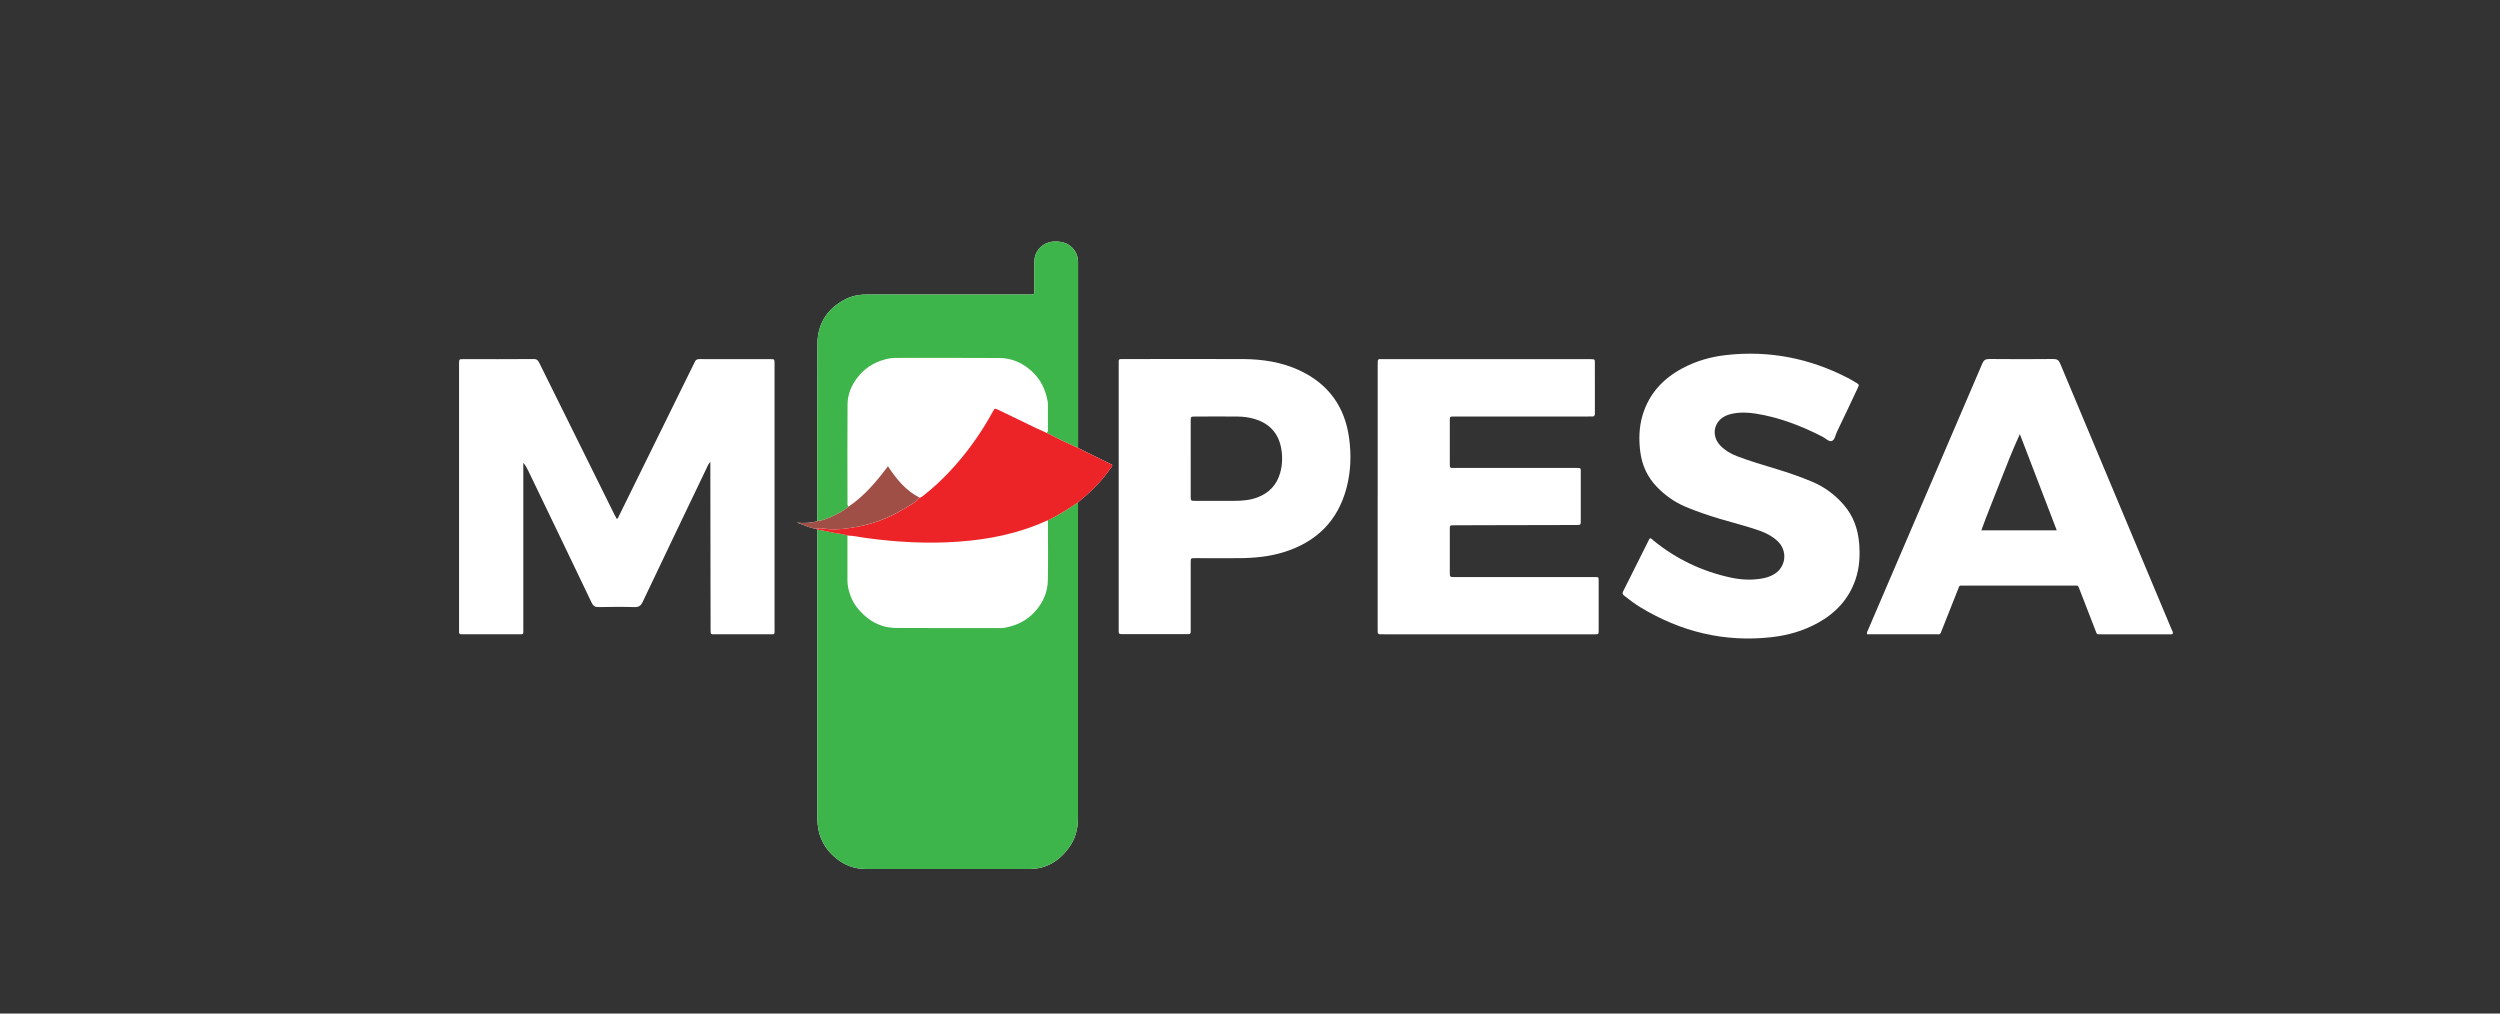<?xml version="1.0" encoding="UTF-8"?><svg id="Layer_1" xmlns="http://www.w3.org/2000/svg" viewBox="0 0 500 202.7"><rect x="0" y="0" width="500" height="202.7" fill="#333333" stroke="none"/><defs><style>.cls-1{fill:#a04f46;}.cls-1,.cls-2,.cls-3,.cls-4{stroke-width:0px;}.cls-2{fill:#3db54a;}.cls-3{fill:#ec2327;}.cls-4{fill:#fff;}</style></defs><path class="cls-4" d="M163.22,105.75l.25.15c0,19.24,0,38.48,0,57.72,0,3.21,1.17,5.89,3.67,7.97,1.78,1.48,3.8,2.21,6.09,2.21,10.87,0,21.73,0,32.6,0,3.43,0,6-1.6,7.96-4.28,1.26-1.72,1.8-3.71,1.81-5.84.01-3.77,0-7.54,0-11.31,0-17.3,0-34.6,0-51.9.28-.25.56-.5.85-.74,2.15-1.75,4.04-3.75,5.63-6.02.15-.21.39-.39.36-.75-2.28-1.12-4.55-2.24-6.83-3.36,0-6.78,0-13.56,0-20.34,0-5.61,0-11.21,0-16.82,0-1.17-.4-2.15-1.24-2.97-.99-.97-2.2-1.2-3.53-1.16-2.17.06-3.95,1.8-3.96,3.95,0,1.76,0,3.53,0,5.29,0,1.49.1,1.36-1.33,1.36-10.76,0-21.52,0-32.28,0-1.63,0-3.14.33-4.56,1.13-3.4,1.9-5.2,4.84-5.22,8.68-.06,11.83-.02,23.67-.02,35.5-1.33.42-2.7.42-4.08.31,1.29.4,2.48,1.06,3.83,1.23Z"/><path class="cls-2" d="M215.6,100.47c0,17.3,0,34.6,0,51.9,0,3.77,0,7.54,0,11.31,0,2.12-.55,4.11-1.81,5.84-1.96,2.68-4.53,4.28-7.96,4.28-10.87,0-21.73,0-32.6,0-2.29,0-4.31-.73-6.09-2.21-2.5-2.09-3.67-4.77-3.67-7.97-.01-19.24,0-38.48,0-57.72,1.24.24,2.48.48,3.72.73.77.16,1.56.18,2.3.47,0,3.01,0,6.02,0,9.03,0,1.05.25,2.04.61,3.02.54,1.5,1.47,2.71,2.62,3.79,1.82,1.71,3.98,2.64,6.45,2.65,6.92.05,13.83.02,20.75.02.31,0,.63.02.93-.04,2.41-.43,4.51-1.42,6.18-3.29,1.58-1.77,2.5-3.83,2.54-6.18.08-4.01.02-8.02.01-12.03,2.09-1.05,4.09-2.26,6.02-3.59Z"/><path class="cls-4" d="M142.06,92.38c-.46.51-.59.94-.78,1.33-4.26,8.89-8.52,17.78-12.75,26.68-.36.76-.77,1.05-1.63,1.03-2.39-.07-4.78-.05-7.17,0-.73.01-1.09-.22-1.4-.88-4.2-8.8-8.44-17.58-12.67-26.37-.26-.55-.54-1.09-1-1.61v1.07c0,10.63,0,21.25,0,31.88,0,1.54.2,1.34-1.29,1.35-3.46,0-6.92,0-10.39,0-.24,0-.48,0-.73,0-.3,0-.44-.14-.44-.44,0-.24,0-.48,0-.73,0-17.55,0-35.1,0-52.65,0-.14,0-.28,0-.42.02-.77.02-.79.82-.79,4.71,0,9.42.02,14.13-.02.68,0,.88.33,1.12.82,3,6.08,6.02,12.15,9.03,18.22,2.01,4.06,4.02,8.12,6.03,12.18.12.24.26.48.43.77.25-.16.31-.39.41-.59,4.93-10.02,9.87-20.04,14.8-30.06.12-.25.27-.49.37-.74.17-.46.47-.59.95-.59,4.74.02,9.49,0,14.23.01.75,0,.75.02.78.73,0,.17,0,.35,0,.52,0,17.52,0,35.03,0,52.55,0,1.37.17,1.23-1.21,1.23-3.5,0-6.99,0-10.49,0-1.13,0-1.09.12-1.09-1.04,0-3.18-.02-6.37-.02-9.55-.01-7.65-.02-15.3-.03-22.95,0-.24,0-.48,0-.93Z"/><path class="cls-4" d="M275.54,99.33c0-8.76,0-17.51,0-26.27,0-1.45-.04-1.23,1.21-1.23,13.67,0,27.35,0,41.02,0,.14,0,.28,0,.42,0,.76.02.78.02.78.73,0,3.36,0,6.71.01,10.07,0,.48-.13.72-.64.67-.24-.02-.48,0-.73,0-8.76,0-17.52,0-26.27,0-.21,0-.42,0-.62,0-.74.02-.76.02-.76.74,0,2.01,0,4.01,0,6.02,0,.8,0,1.59,0,2.39,0,1.28-.08,1.13,1.09,1.14,1.8,0,3.6,0,5.4,0h18.17c.17,0,.35,0,.52,0,1.13,0,1.01-.03,1.01,1.01,0,3.12,0,6.23,0,9.35,0,1.1.08,1.04-1.09,1.05-6.33.01-12.67.03-19,.04-1.77,0-3.53,0-5.3.02-.79,0-.8.01-.8.79,0,2.87,0,5.75,0,8.62,0,.93,0,.94.97.94,7.2,0,14.4,0,21.6,0,2.15,0,4.29,0,6.44,0,.74,0,.76.02.76.72,0,3.32,0,6.65,0,9.97,0,.74-.02.75-.73.76-.21,0-.42,0-.62,0-13.81,0-27.62,0-41.44,0-.24,0-.49-.02-.73,0-.48.05-.72-.12-.68-.64.02-.27,0-.55,0-.83,0-8.69,0-17.38,0-26.06Z"/><path class="cls-4" d="M373.4,126.85c-.08-.4.12-.66.24-.94,7.61-17.73,15.22-35.45,22.81-53.18.31-.73.68-.94,1.45-.93,4.26.04,8.51.04,12.77,0,.73,0,1.08.22,1.36.9,7.42,17.73,14.86,35.45,22.29,53.18.12.28.33.54.23.89-.28.17-.6.08-.9.09-4.43,0-8.86,0-13.29,0-1.12,0-.93.09-1.32-.91-1.05-2.67-2.07-5.35-3.11-8.02-.36-.92-.24-.81-1.17-.81-7.34,0-14.67,0-22.01,0-.97,0-.82-.09-1.17.81-1.06,2.67-2.1,5.34-3.17,8-.42,1.05-.24.93-1.31.93-4.29,0-8.58,0-12.88,0h-.81ZM411.35,106.06c-2.48-6.46-4.93-12.85-7.38-19.24-1.46,3.19-2.72,6.39-3.96,9.59-1.24,3.19-2.55,6.36-3.74,9.65h15.09Z"/><path class="cls-4" d="M330.02,107.66c.3.02.47.27.67.44,4.56,3.72,9.73,6.18,15.48,7.42,2.15.46,4.32.56,6.49.13.68-.13,1.34-.36,1.95-.69,2.62-1.39,3.04-4.81.83-6.81-1.04-.94-2.27-1.58-3.59-2.04-2.58-.9-5.24-1.55-7.85-2.33-2.35-.71-4.68-1.49-6.94-2.45-2.17-.92-4.03-2.25-5.67-3.94-1.9-1.96-2.98-4.32-3.33-7-.32-2.49-.26-4.97.47-7.4,1.3-4.29,4.1-7.29,8-9.36,2.72-1.45,5.65-2.28,8.69-2.62,8.56-.96,16.66.62,24.31,4.56.58.3,1.15.64,1.71.98.61.37.61.38.31,1.04-1.39,2.94-2.76,5.88-4.18,8.81-.31.64-.4,1.62-1.05,1.81-.56.16-1.2-.55-1.81-.86-4.24-2.18-8.64-3.88-13.37-4.63-1.61-.25-3.24-.31-4.85.06-.3.07-.6.15-.89.27-2.63,1.03-3.29,4.04-1.32,6.08.93.96,2.06,1.62,3.3,2.1,2.62,1,5.31,1.79,7.99,2.6,2.38.72,4.73,1.54,7.03,2.5,2.47,1.04,4.56,2.58,6.32,4.6,1.94,2.23,2.88,4.85,3.11,7.76.2,2.44.07,4.85-.72,7.18-1.33,3.94-3.98,6.75-7.57,8.73-2.89,1.59-6.01,2.48-9.27,2.84-9.42,1.05-18.13-1.09-26.2-5.99-1.12-.68-2.18-1.48-3.21-2.3-.3-.24-.46-.43-.24-.86,1.78-3.52,3.53-7.05,5.29-10.57.01-.03.05-.04.08-.06Z"/><path class="cls-4" d="M223.74,99.22c0-8.76,0-17.51,0-26.27,0-1.23-.12-1.14,1.09-1.14,7.89,0,15.78-.02,23.67,0,3.94.02,7.8.58,11.41,2.27,5.79,2.71,9.08,7.28,9.92,13.6.45,3.32.33,6.64-.52,9.89-1.74,6.62-6.02,10.81-12.49,12.84-2.86.9-5.82,1.19-8.81,1.22-3.01.03-6.02,0-9.03,0-.83,0-.84.01-.84.86,0,4.36,0,8.72,0,13.08,0,.28,0,.55,0,.83,0,.3-.16.43-.46.42-.21,0-.42,0-.62,0-4.08,0-8.17,0-12.25,0-.21,0-.42,0-.62,0-.29,0-.45-.12-.45-.43,0-.28,0-.55,0-.83,0-8.79,0-17.58,0-26.37ZM238.14,91.66c0,2.53,0,5.05,0,7.58,0,.92.01.93.9.93,2.63,0,5.26.02,7.89,0,1.56-.01,3.11-.13,4.59-.7,2.32-.89,3.85-2.51,4.52-4.91.44-1.59.49-3.22.21-4.84-.53-3.04-2.33-5.01-5.29-5.91-1.14-.35-2.3-.49-3.48-.5-2.8-.03-5.61-.01-8.41,0-.92,0-.93,0-.93.9,0,2.49,0,4.98,0,7.47Z"/><path class="cls-2" d="M163.47,104.22c0-11.83-.04-23.67.02-35.5.02-3.85,1.82-6.78,5.22-8.68,1.42-.79,2.93-1.13,4.56-1.13,10.76.02,21.52,0,32.28,0,1.43,0,1.32.14,1.33-1.36,0-1.76,0-3.53,0-5.29,0-2.15,1.79-3.89,3.96-3.95,1.33-.04,2.54.19,3.53,1.16.83.82,1.24,1.8,1.24,2.97,0,5.61,0,11.21,0,16.82,0,6.78,0,13.56,0,20.34-2.1-.96-4.2-1.94-6.24-3.03.29-.24.21-.57.21-.87,0-1.59,0-3.18,0-4.78,0-.21,0-.42-.04-.62-.43-2.38-1.41-4.45-3.24-6.1-1.82-1.65-3.94-2.58-6.37-2.6-6.92-.05-13.85-.02-20.77-.02-.31,0-.63-.01-.93.04-2.68.44-4.94,1.61-6.66,3.78-1.29,1.63-2.05,3.46-2.06,5.52-.05,6.47-.02,12.95-.01,19.42,0,.33-.11.7.22.97-.81.69-1.74,1.2-2.68,1.67-1.13.56-2.28,1.08-3.56,1.23Z"/><path class="cls-3" d="M209.37,86.58c2.04,1.09,4.14,2.07,6.24,3.03,2.28,1.12,4.56,2.24,6.83,3.36.02.36-.21.54-.36.75-1.59,2.27-3.47,4.27-5.63,6.02-.29.24-.57.49-.85.74-1.93,1.33-3.93,2.54-6.02,3.59-.07.02-.14.02-.2.05-5.61,2.58-11.55,3.77-17.66,4.21-6.17.45-12.31.11-18.43-.72-1.27-.17-2.52-.47-3.8-.5-.74-.29-1.53-.32-2.3-.47-1.24-.25-2.48-.49-3.72-.73-.08-.05-.17-.1-.25-.14.51-.16,1.04-.13,1.54-.05,2.32.37,4.6.01,6.87-.4,3.28-.6,6.35-1.82,9.2-3.57,1.08-.66,2.25-1.21,3.08-2.21.34-.03.56-.26.8-.45,1.84-1.42,3.53-3,5.13-4.69,3.44-3.65,6.33-7.69,8.73-12.08.37-.68.37-.68,1.07-.36.81.38,1.62.79,2.43,1.17,2.44,1.14,4.82,2.41,7.3,3.46Z"/><path class="cls-1" d="M183.91,99.53c-.84,1-2.01,1.55-3.08,2.21-2.85,1.74-5.92,2.96-9.2,3.57-2.26.42-4.55.77-6.87.4-.5-.08-1.03-.11-1.54.05-1.35-.17-2.54-.83-3.83-1.23,1.38.11,2.75.12,4.08-.31,1.27-.15,2.43-.67,3.56-1.23.95-.47,1.87-.98,2.68-1.67,3.15-2.12,5.56-4.98,7.88-8.07,1.72,2.61,3.58,4.89,6.32,6.27Z"/></svg>